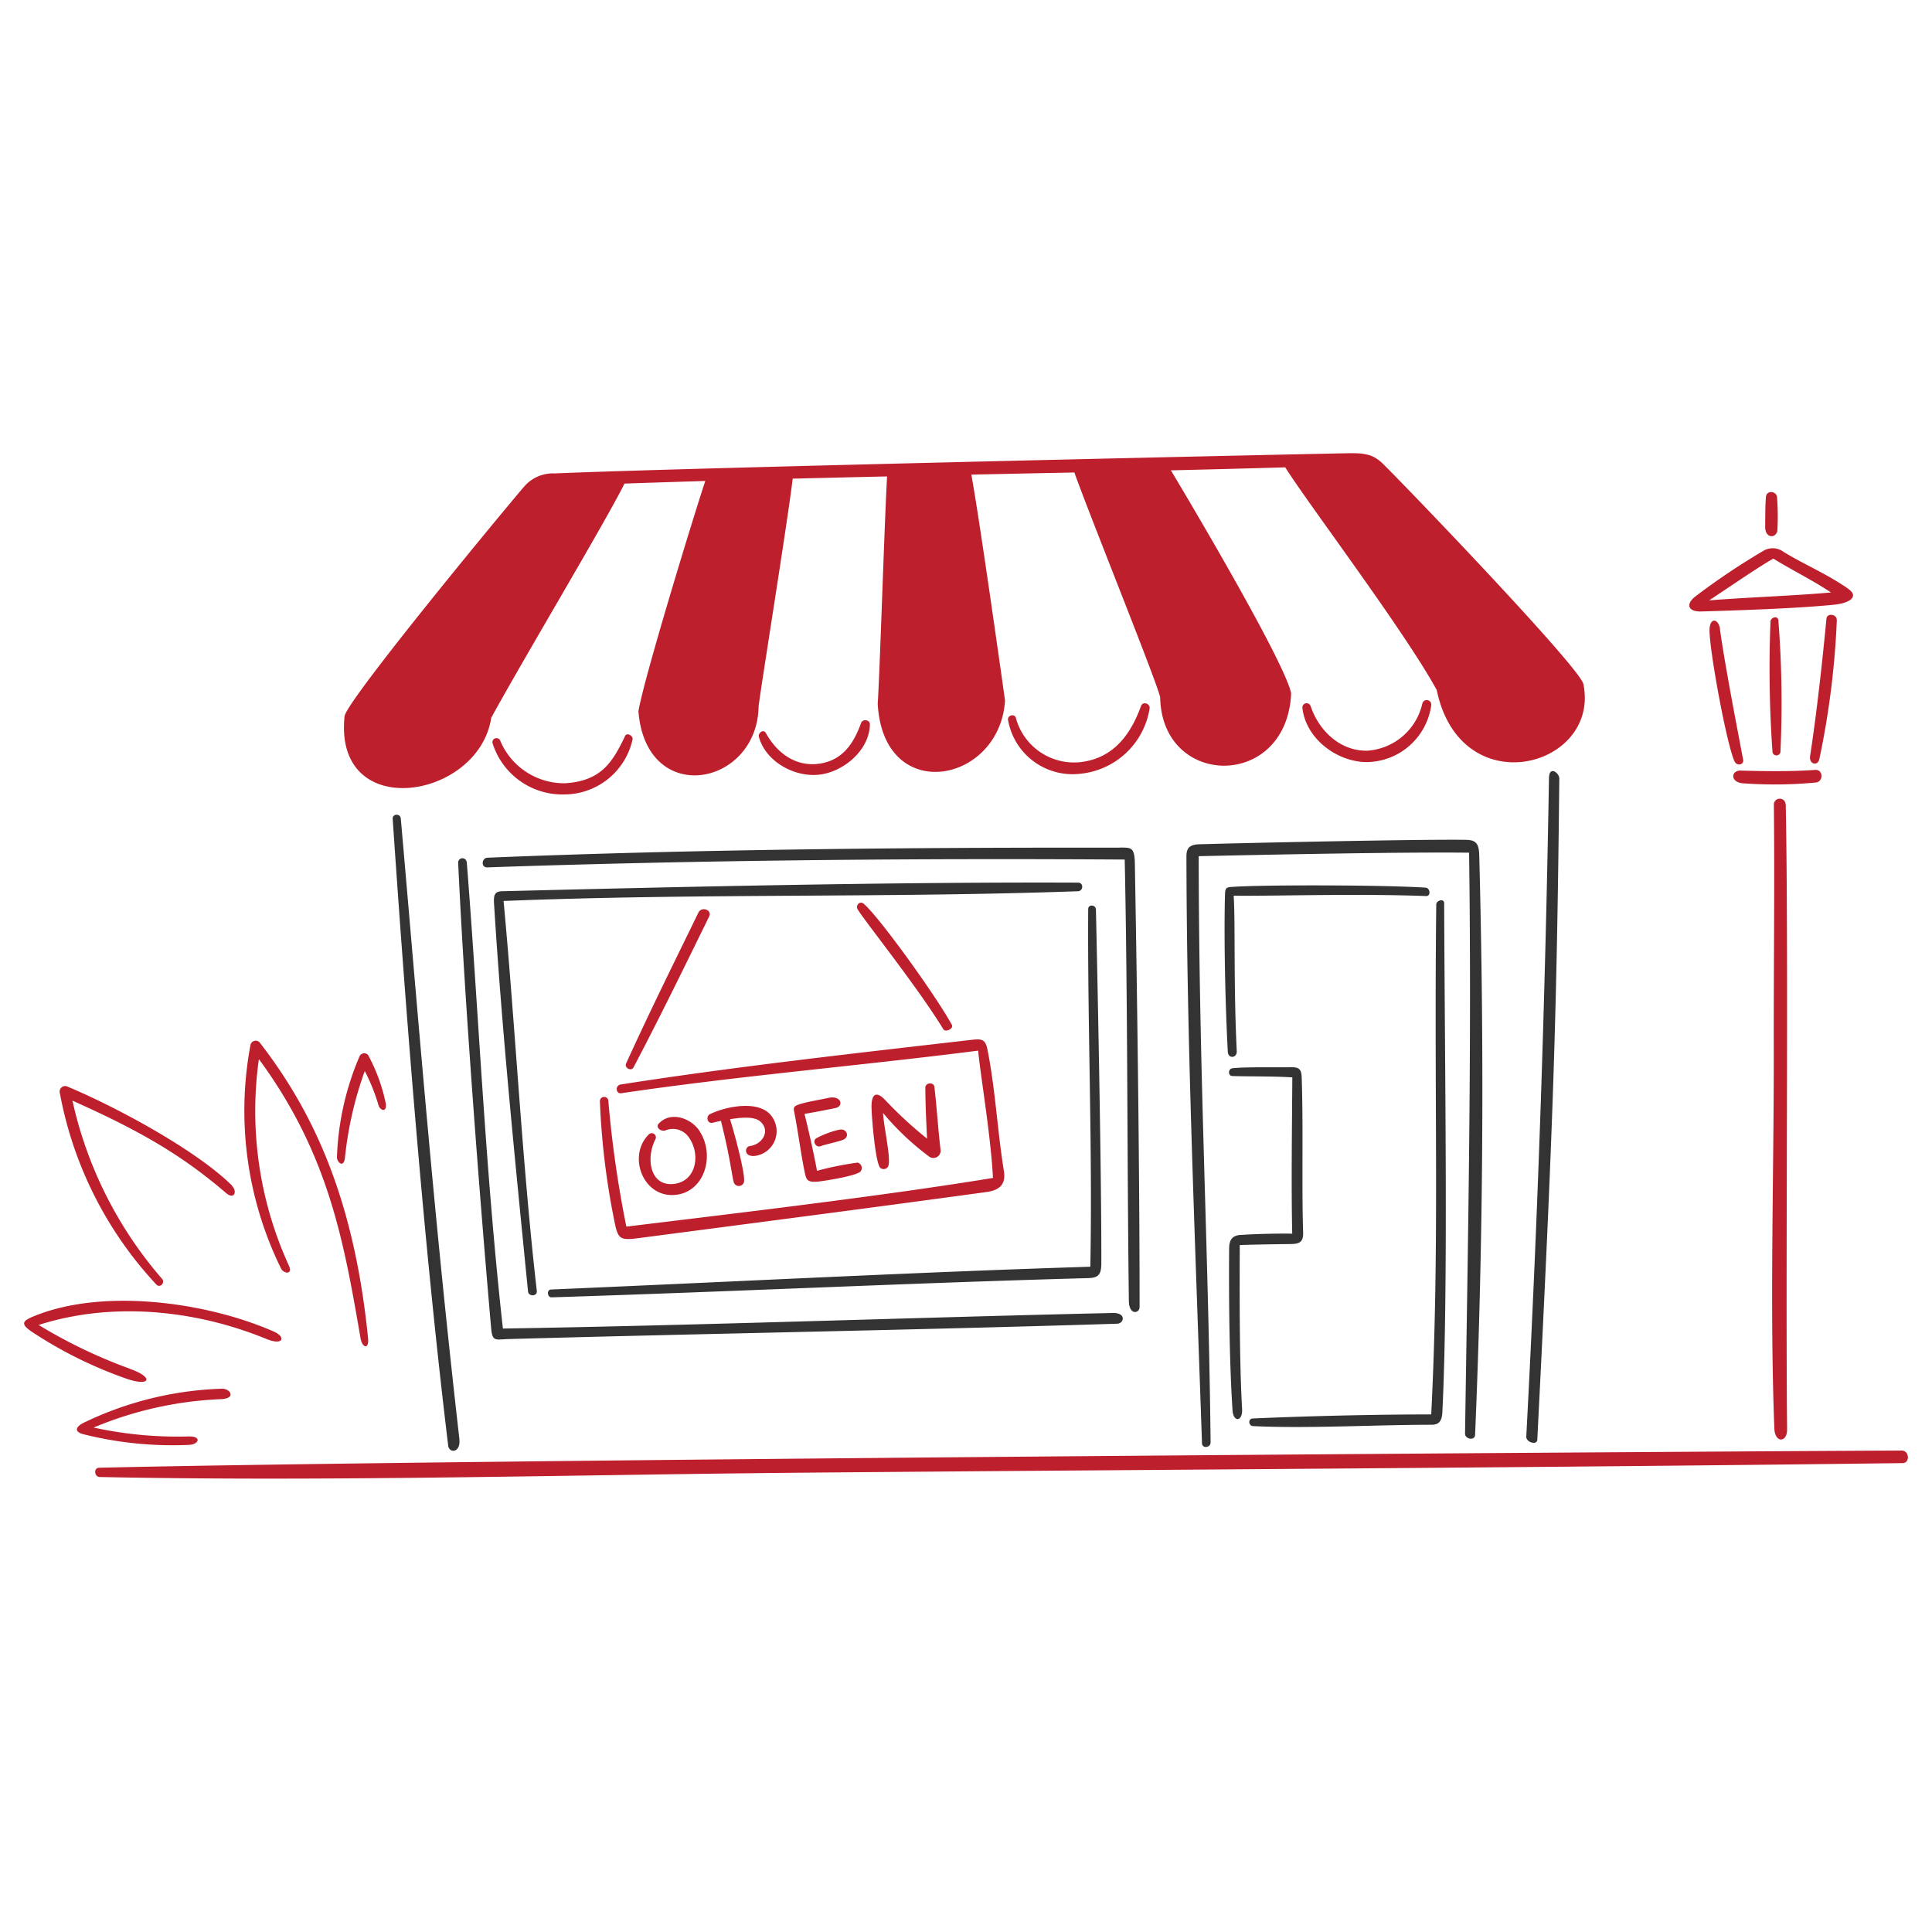 <svg viewBox="0 0 20 20" xmlns="http://www.w3.org/2000/svg" id="Shop-Open-1--Streamline-Brooklyn" height="20" width="20">
  <desc>
    Shop Open 1 Streamline Illustration: https://streamlinehq.com
  </desc>
  <path d="M16.141 8.056c0.001 -0.053 -0.104 -0.134 -0.106 -0.002 -0.039 2.307 -0.115 4.554 -0.235 6.817 -0.003 0.06 0.11 0.093 0.114 0.034 0.163 -3.224 0.202 -4.37 0.228 -6.85Zm-3.294 4.727c-0.079 0.006 -0.123 0.038 -0.123 0.144 -0.004 0.553 0.003 1.179 0.035 1.672 0.009 0.129 0.107 0.119 0.099 -0.015 -0.028 -0.495 -0.026 -1.176 -0.024 -1.695 0.148 -0.006 0.401 -0.009 0.535 -0.011 0.096 -0.002 0.124 -0.032 0.121 -0.123 -0.016 -0.474 0.003 -1.092 -0.015 -1.606 -0.003 -0.079 -0.029 -0.102 -0.103 -0.101 -0.19 0.003 -0.484 -0.005 -0.616 0.011 -0.042 0.005 -0.047 0.078 0.001 0.08 0.196 0.006 0.423 0.001 0.621 0.014 -0.003 0.515 -0.012 1.11 -0.001 1.618 -0.161 -0.003 -0.382 0.003 -0.531 0.013Zm-0.438 -3.919c0.002 2.244 0.101 4.039 0.123 6.067 0.001 0.056 -0.087 0.068 -0.089 0.009 -0.081 -2.352 -0.158 -4.216 -0.161 -6.077 0 -0.089 0.039 -0.12 0.132 -0.123 0.431 -0.013 2.319 -0.054 2.765 -0.046 0.101 0.002 0.131 0.041 0.134 0.158 0.052 1.976 0.044 3.953 -0.043 6.002 -0.003 0.064 -0.105 0.043 -0.104 -0.013 0.03 -2.003 0.07 -3.957 0.042 -6.014 -0.733 -0.008 -2.148 0.022 -2.799 0.036Zm2.407 5.778c0.088 -1.748 0.028 -3.195 0.052 -5.279 0 -0.043 0.082 -0.065 0.082 -0.013 0.006 1.739 0.044 4.008 -0.019 5.272 -0.005 0.107 -0.052 0.127 -0.114 0.127 -0.566 0 -1.288 0.041 -1.844 0.014 -0.05 -0.002 -0.056 -0.077 -0.004 -0.079 0.557 -0.025 1.281 -0.042 1.847 -0.042ZM4.149 8.473c-0.005 -0.054 -0.088 -0.051 -0.084 0.004 0.142 2.081 0.323 4.414 0.575 6.49 0.01 0.078 0.132 0.078 0.115 -0.075 -0.266 -2.331 -0.413 -4.214 -0.606 -6.419Zm0.683 0.452c0.121 1.52 0.189 3.164 0.374 4.828 1.979 -0.031 4.35 -0.117 6.314 -0.161 0.143 -0.003 0.116 0.109 0.045 0.111 -2.099 0.066 -4.215 0.101 -6.306 0.159 -0.126 0.004 -0.162 0.03 -0.174 -0.106 -0.121 -1.378 -0.276 -3.395 -0.342 -4.824a0.044 0.044 0 0 1 0.088 -0.007Zm0.38 0.402c1.997 -0.081 3.971 -0.03 5.947 -0.101 0.057 -0.002 0.06 -0.089 0.002 -0.089 -1.906 -0.008 -4.117 0.043 -5.962 0.089 -0.069 0.002 -0.091 0.027 -0.085 0.124 0.079 1.285 0.209 2.577 0.352 4.018 0.006 0.057 0.098 0.054 0.091 -0.005 -0.151 -1.313 -0.222 -2.732 -0.344 -4.035Zm6.381 -0.552c-2.171 -0.003 -4.442 0.017 -6.546 0.104 -0.063 0.003 -0.069 0.102 -0.004 0.1 2.195 -0.075 4.392 -0.095 6.6 -0.081 0.032 1.535 0.024 3.096 0.043 4.571 0.002 0.149 0.111 0.13 0.111 0.06 0 -1.358 -0.023 -3.103 -0.049 -4.591 -0.003 -0.173 -0.042 -0.163 -0.155 -0.164Zm-0.248 0.641c-0.001 -0.051 -0.079 -0.058 -0.08 -0.006 -0.008 1.211 0.046 2.474 0.022 3.703 -1.821 0.057 -3.767 0.159 -5.583 0.236 -0.046 0.002 -0.04 0.082 0.006 0.081 1.856 -0.058 3.695 -0.148 5.554 -0.199 0.109 -0.003 0.137 -0.038 0.137 -0.157 0.002 -1.121 -0.056 -3.657 -0.056 -3.657Zm3.413 -0.227c-0.43 -0.029 -1.674 -0.03 -1.984 -0.009 -0.079 0.005 -0.091 0.004 -0.093 0.085 -0.009 0.314 -0.005 0.971 0.029 1.622 0.004 0.077 0.096 0.067 0.093 -0.005 -0.034 -0.682 -0.014 -1.333 -0.032 -1.61 0.317 0.007 1.259 -0.024 1.991 0.004 0.053 0.002 0.044 -0.083 -0.004 -0.087Z" fill="#333333" stroke-width="0.1"></path>
  <path d="M5.417 5.047c-0.408 0.483 -1.835 2.221 -1.85 2.368 -0.115 1.107 1.389 0.863 1.518 0.016 0.329 -0.603 1.177 -2.018 1.38 -2.425q0.414 -0.014 0.836 -0.027c-0.131 0.395 -0.642 2.069 -0.692 2.384 0.079 0.996 1.228 0.78 1.244 -0.048 0.009 -0.112 0.303 -1.932 0.353 -2.36q0.486 -0.012 0.977 -0.023c-0.025 0.421 -0.078 2.102 -0.097 2.351 0.056 1.059 1.265 0.83 1.318 -0.032 -0.014 -0.098 -0.265 -1.889 -0.349 -2.338q0.534 -0.011 1.067 -0.022c0.15 0.426 0.875 2.219 0.888 2.33 0.02 0.94 1.311 0.955 1.356 -0.043 -0.061 -0.312 -1.013 -1.923 -1.245 -2.309q0.597 -0.014 1.184 -0.031c0.225 0.361 1.235 1.695 1.568 2.305 0.248 1.192 1.695 0.8 1.518 -0.062 -0.034 -0.165 -1.745 -1.952 -2.069 -2.274 -0.103 -0.103 -0.188 -0.119 -0.374 -0.115 -1.168 0.023 -6.986 0.155 -8.205 0.209a0.391 0.391 0 0 0 -0.325 0.146Zm9.307 2.236a0.047 0.047 0 0 1 0.092 0.019 0.682 0.682 0 0 1 -0.661 0.587c-0.313 0.002 -0.639 -0.242 -0.673 -0.564a0.044 0.044 0 0 1 0.085 -0.017c0.085 0.255 0.306 0.47 0.59 0.463a0.627 0.627 0 0 0 0.567 -0.488Zm-8.255 0.338c0.021 -0.045 0.089 -0.002 0.079 0.035a0.726 0.726 0 0 1 -0.701 0.568 0.758 0.758 0 0 1 -0.748 -0.53 0.042 0.042 0 0 1 0.078 -0.03 0.716 0.716 0 0 0 0.675 0.444c0.369 -0.024 0.487 -0.213 0.618 -0.487Zm2.445 -0.137c0.015 -0.043 0.091 -0.035 0.091 0.013 -0.003 0.268 -0.271 0.492 -0.522 0.522 -0.255 0.03 -0.556 -0.132 -0.627 -0.391 -0.011 -0.041 0.048 -0.084 0.072 -0.04 0.11 0.199 0.296 0.345 0.534 0.32 0.253 -0.027 0.373 -0.205 0.452 -0.424Zm2.898 -0.176c0.019 -0.051 0.095 -0.025 0.089 0.025a0.807 0.807 0 0 1 -0.719 0.677 0.678 0.678 0 0 1 -0.747 -0.559c-0.006 -0.047 0.068 -0.066 0.081 -0.02a0.623 0.623 0 0 0 0.673 0.458c0.337 -0.041 0.515 -0.283 0.623 -0.581Zm7.874 7.708c-2.434 0.011 -15.134 0.095 -18.66 0.178 -0.06 0.001 -0.05 0.095 0.007 0.096 2.415 0.049 4.881 -0.024 7.302 -0.045 3.786 -0.033 7.575 -0.051 11.361 -0.099 0.079 -0.001 0.069 -0.131 -0.01 -0.13ZM7.23 9.447c0.033 -0.068 0.145 -0.027 0.111 0.041 -0.257 0.523 -0.512 1.047 -0.783 1.562 -0.023 0.044 -0.097 0.004 -0.077 -0.04 0.239 -0.526 0.496 -1.044 0.749 -1.563Zm2.443 1.805c-0.006 -0.053 -0.094 -0.046 -0.094 0.007 0.001 0.178 0.009 0.35 0.018 0.528a4.153 4.153 0 0 1 -0.431 -0.397c-0.099 -0.105 -0.146 -0.06 -0.144 0.072 0.001 0.098 0.04 0.586 0.092 0.629a0.055 0.055 0 0 0 0.076 -0.009c0.043 -0.058 -0.038 -0.388 -0.049 -0.561a2.749 2.749 0 0 0 0.47 0.446 0.075 0.075 0 0 0 0.125 -0.069c-0.025 -0.212 -0.038 -0.431 -0.063 -0.646Zm-0.793 0.783a3.288 3.288 0 0 0 -0.422 0.085c-0.037 -0.194 -0.082 -0.397 -0.13 -0.589 0.107 -0.018 0.216 -0.039 0.322 -0.061 0.087 -0.018 0.061 -0.135 -0.077 -0.104 -0.091 0.02 -0.212 0.038 -0.299 0.066 -0.069 0.023 -0.06 0.039 -0.048 0.101 0.038 0.198 0.067 0.426 0.106 0.61 0.016 0.073 0.027 0.1 0.144 0.088 0.069 -0.008 0.385 -0.058 0.43 -0.102a0.057 0.057 0 0 0 -0.026 -0.093Zm-0.188 -0.341c0.074 -0.013 0.105 0.072 0.042 0.102 -0.044 0.021 -0.182 0.048 -0.241 0.07 -0.048 0.017 -0.092 -0.058 -0.037 -0.086a0.945 0.945 0 0 1 0.235 -0.086Zm-0.701 -0.135c-0.124 -0.179 -0.478 -0.106 -0.642 -0.025 -0.046 0.023 -0.026 0.102 0.028 0.089 0.029 -0.007 0.057 -0.014 0.086 -0.02 0.107 0.425 0.118 0.617 0.138 0.647a0.055 0.055 0 0 0 0.1 -0.011c0.021 -0.078 -0.113 -0.561 -0.144 -0.653 0.089 -0.014 0.246 -0.037 0.315 0.025 0.107 0.098 0.019 0.236 -0.11 0.253 -0.055 0.007 -0.066 0.118 0.06 0.101a0.258 0.258 0 0 0 0.168 -0.407Zm-0.753 0.145c0.174 0.256 0.053 0.66 -0.276 0.667 -0.313 0.006 -0.463 -0.409 -0.248 -0.625a0.043 0.043 0 0 1 0.069 0.051c-0.101 0.201 -0.05 0.493 0.2 0.458 0.229 -0.032 0.27 -0.31 0.148 -0.481a0.2 0.2 0 0 0 -0.242 -0.072c-0.051 0.016 -0.104 -0.033 -0.071 -0.069 0.122 -0.134 0.332 -0.06 0.421 0.071Zm3.041 0.49c-0.021 -0.433 -0.133 -1.085 -0.153 -1.318 -1.188 0.153 -2.49 0.262 -3.694 0.441 -0.059 0.009 -0.065 -0.081 -0.008 -0.09 1.163 -0.183 2.443 -0.325 3.62 -0.461 0.111 -0.013 0.155 -0.016 0.178 0.098 0.082 0.41 0.103 0.843 0.17 1.257 0.021 0.128 -0.031 0.199 -0.182 0.219 -1.136 0.156 -2.295 0.306 -3.584 0.475 -0.226 0.029 -0.229 0.019 -0.277 -0.23a7.736 7.736 0 0 1 -0.139 -1.187 0.044 0.044 0 0 1 0.087 -0.008 11.432 11.432 0 0 0 0.187 1.308c1.122 -0.137 2.643 -0.315 3.795 -0.504Zm-0.426 -1.586c-0.165 -0.302 -0.755 -1.121 -0.913 -1.253 -0.039 -0.033 -0.086 0.018 -0.062 0.058 0.068 0.115 0.622 0.806 0.887 1.241 0.022 0.036 0.111 -0.004 0.088 -0.047Zm8.938 -2.638c0.084 -0.006 0.088 0.125 0.003 0.131a4.532 4.532 0 0 1 -0.76 0.007c-0.126 -0.016 -0.113 -0.134 -0.014 -0.131 0.207 0.006 0.508 0.012 0.772 -0.007Zm-0.38 -1.544c-0.007 -0.061 -0.08 -0.034 -0.083 0.007a12.297 12.297 0 0 0 0.021 1.355 0.042 0.042 0 0 0 0.082 -0.002 11.038 11.038 0 0 0 -0.021 -1.359Zm0.074 1.903a0.061 0.061 0 0 0 -0.122 0c0.009 0.878 -0.003 1.709 -0.001 2.547 0.002 1.284 -0.043 2.636 0.006 3.912 0.006 0.154 0.133 0.146 0.132 0.01 -0.017 -1.711 0.017 -4.894 -0.014 -6.469Zm-0.089 -3.182c-0.007 -0.066 -0.109 -0.074 -0.115 -0.004 -0.008 0.092 -0.007 0.221 -0.008 0.311 0 0.118 0.105 0.122 0.126 0.044a2.719 2.719 0 0 0 -0.003 -0.351Zm0.618 1.269c0.002 -0.057 -0.101 -0.075 -0.107 -0.01 -0.005 0.051 -0.074 0.805 -0.169 1.421 -0.013 0.083 0.076 0.107 0.095 0.035a8.694 8.694 0 0 0 0.182 -1.446Zm-1.208 0.098c-0.014 -0.11 -0.107 -0.13 -0.109 0.008 -0.002 0.211 0.179 1.192 0.259 1.36 0.025 0.052 0.098 0.036 0.089 -0.017 -0.047 -0.251 -0.192 -0.993 -0.24 -1.352Zm1.33 -0.417c-0.235 -0.163 -0.448 -0.247 -0.671 -0.383a0.189 0.189 0 0 0 -0.217 -0.008 7.176 7.176 0 0 0 -0.705 0.474c-0.098 0.082 -0.06 0.153 0.066 0.15 0.431 -0.013 1.008 -0.032 1.386 -0.071 0.161 -0.018 0.248 -0.087 0.139 -0.162Zm-0.778 -0.314c0.197 0.122 0.398 0.218 0.596 0.35 -0.383 0.035 -0.861 0.05 -1.261 0.082 0.162 -0.106 0.513 -0.348 0.664 -0.432ZM2.689 10.793c0.579 0.746 0.981 1.662 1.121 3.058 0.012 0.123 -0.06 0.105 -0.078 0.001 -0.174 -1.011 -0.332 -1.908 -1.052 -2.888a3.848 3.848 0 0 0 0.309 2.134c0.048 0.105 -0.055 0.085 -0.079 0.035a3.701 3.701 0 0 1 -0.318 -2.311 0.056 0.056 0 0 1 0.098 -0.029ZM1.955 14.87a4.065 4.065 0 0 1 -0.986 -0.092 3.807 3.807 0 0 1 1.318 -0.294c0.164 -0.007 0.096 -0.112 0.008 -0.108a3.532 3.532 0 0 0 -1.43 0.353c-0.065 0.032 -0.111 0.085 -0.01 0.116a3.78 3.78 0 0 0 1.106 0.112c0.097 -0.006 0.13 -0.088 -0.005 -0.087Zm-0.611 -0.7c0.259 0.091 0.207 0.187 -0.035 0.102A4.381 4.381 0 0 1 0.32 13.78c-0.107 -0.075 -0.085 -0.106 0.02 -0.15 0.703 -0.296 1.777 -0.16 2.494 0.154 0.129 0.057 0.099 0.149 -0.076 0.077 -0.784 -0.321 -1.639 -0.376 -2.358 -0.145a5.291 5.291 0 0 0 0.944 0.453Zm1.055 -1.897c0.062 0.061 0.026 0.15 -0.059 0.077 -0.468 -0.402 -0.909 -0.652 -1.59 -0.956a4.193 4.193 0 0 0 0.928 1.845c0.035 0.04 -0.022 0.098 -0.059 0.059a3.96 3.96 0 0 1 -1 -1.985 0.057 0.057 0 0 1 0.083 -0.063c0.474 0.197 1.32 0.647 1.699 1.022Zm1.414 -1.347a1.822 1.822 0 0 1 0.181 0.5c0.011 0.093 -0.056 0.07 -0.074 0.021a1.986 1.986 0 0 0 -0.144 -0.36 3.774 3.774 0 0 0 -0.205 0.898c-0.014 0.114 -0.083 0.044 -0.083 -0.004a2.901 2.901 0 0 1 0.234 -1.046 0.053 0.053 0 0 1 0.091 -0.01Z" fill="#be1f2c" stroke-width="0.1"></path>
</svg>